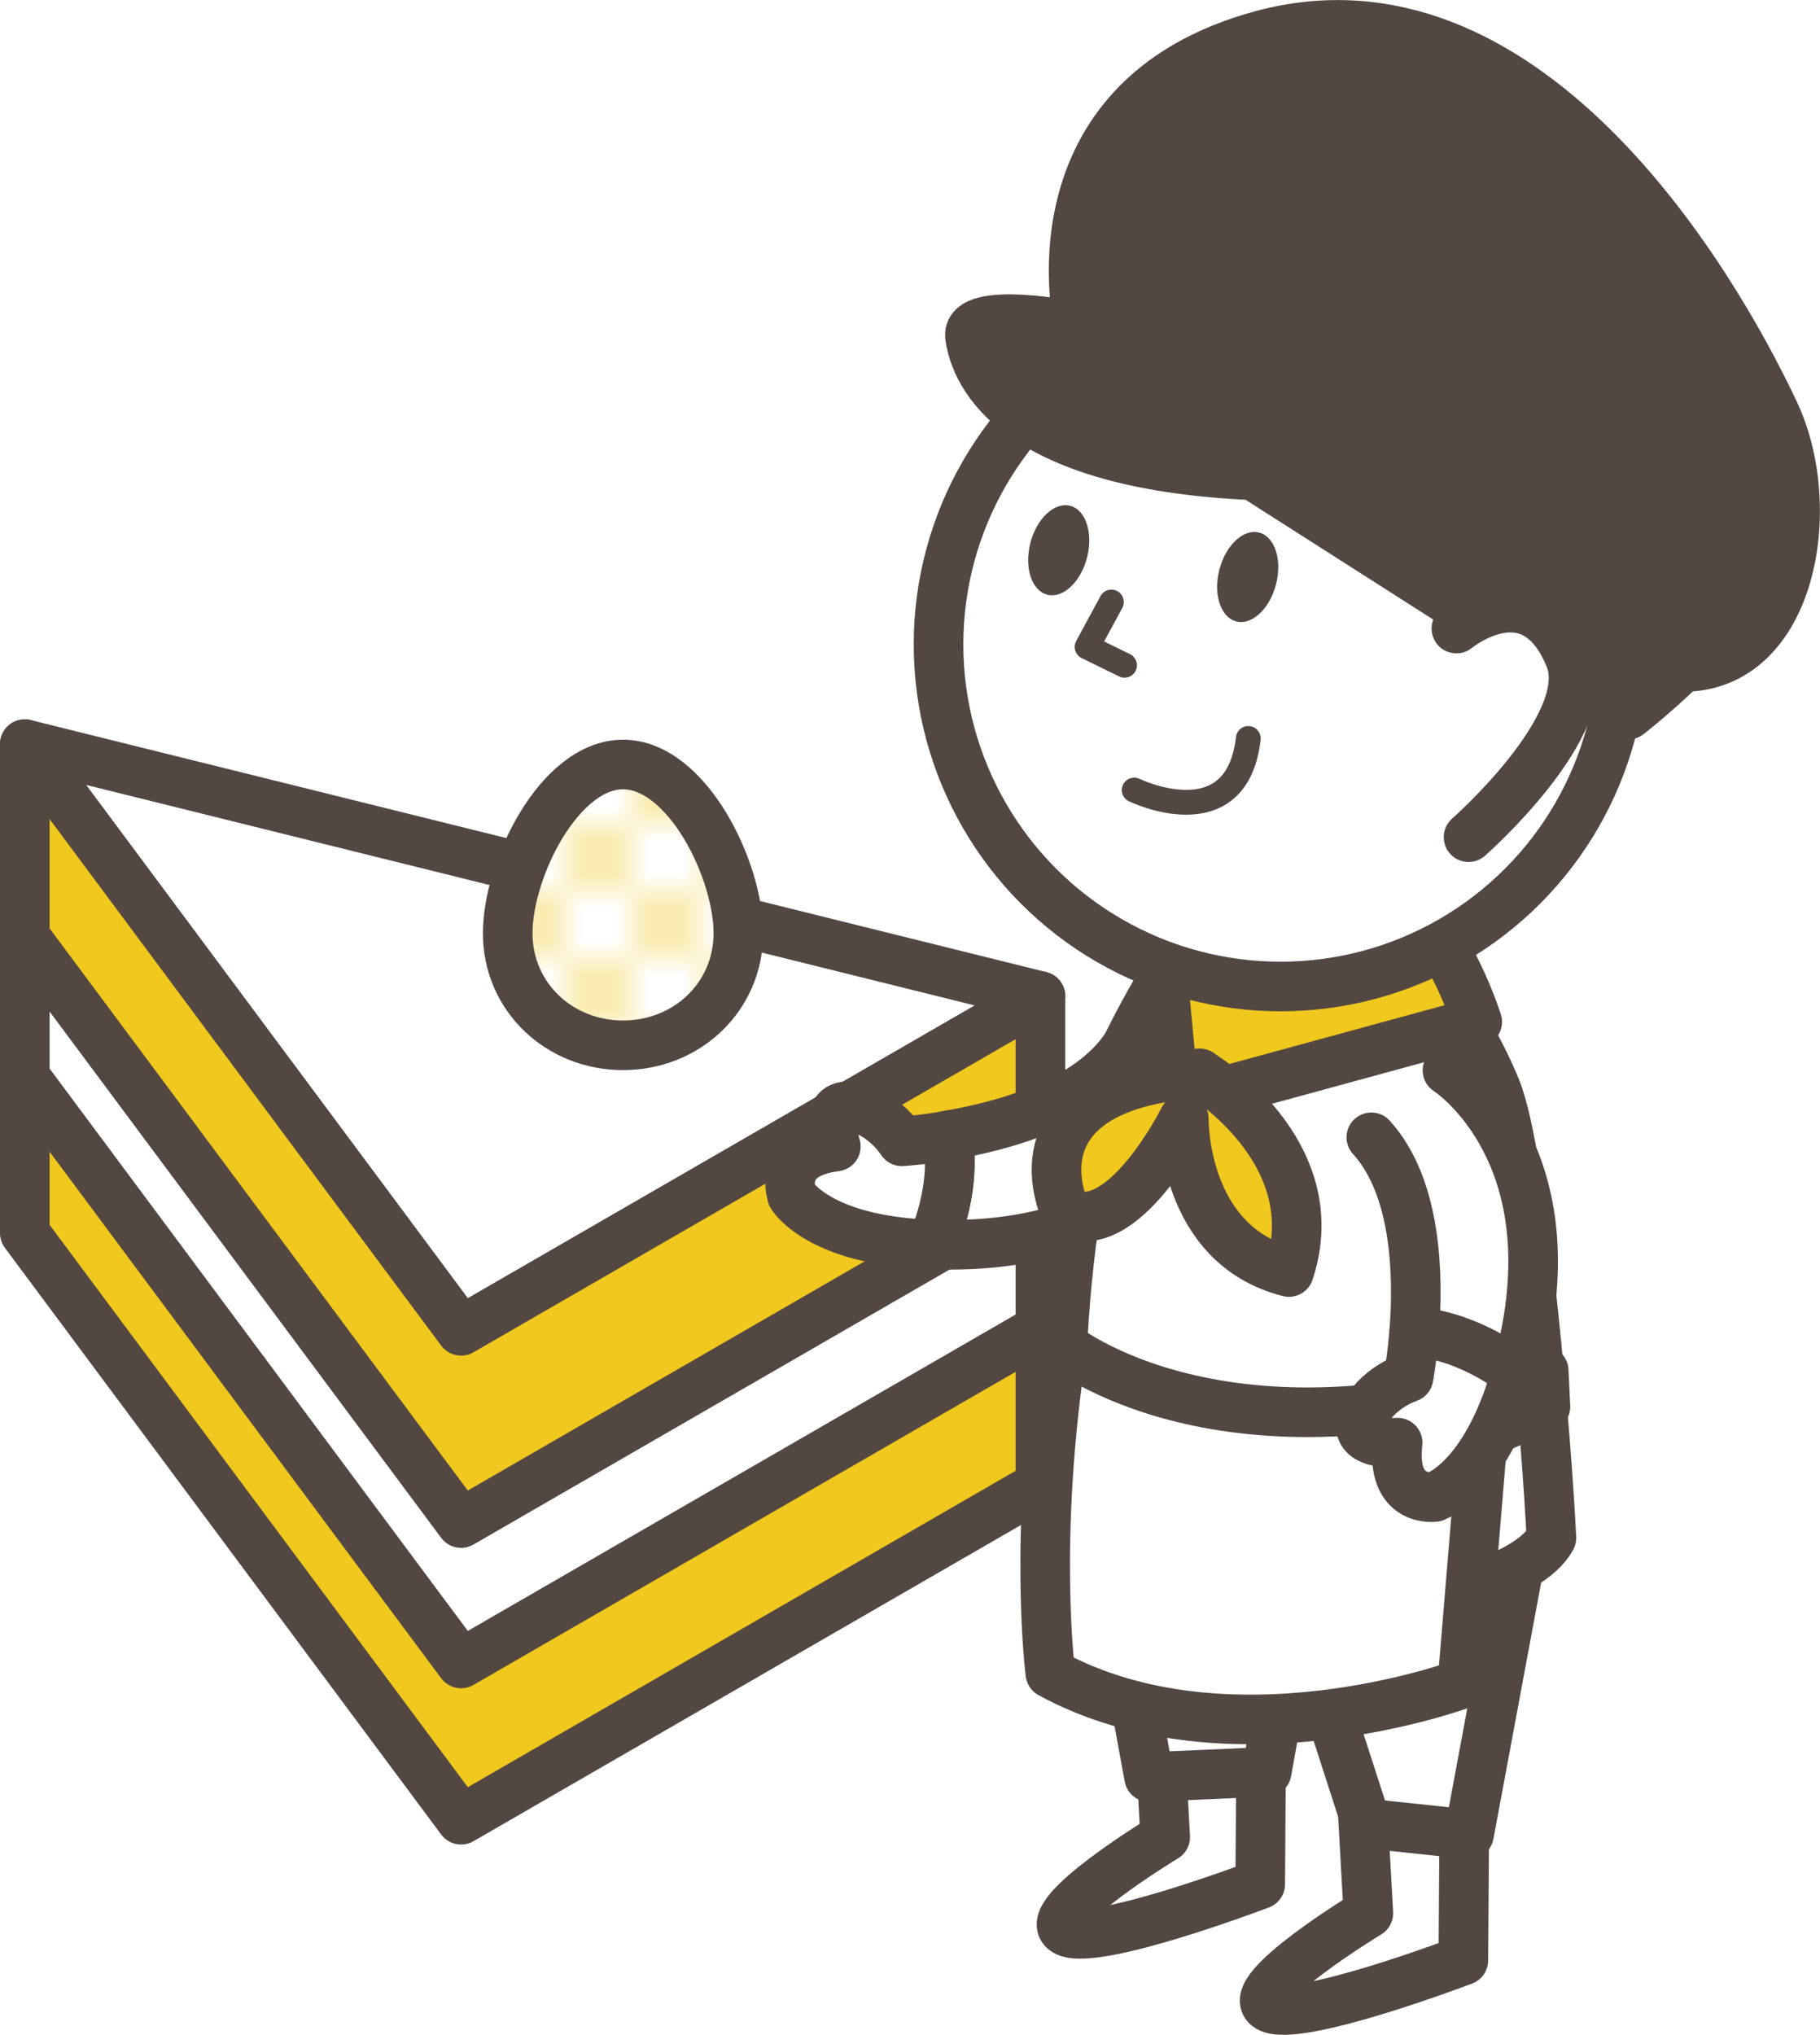 <?xml version="1.0" encoding="UTF-8"?><svg id="_レイヤー_2" xmlns="http://www.w3.org/2000/svg" width="73.38" height="82.03" xmlns:xlink="http://www.w3.org/1999/xlink" viewBox="0 0 73.38 82.03"><defs><style>.cls-1,.cls-2{fill:#fff;}.cls-3,.cls-4{fill:#534741;}.cls-4,.cls-5,.cls-6,.cls-7,.cls-2{stroke:#534741;stroke-linecap:round;stroke-linejoin:round;}.cls-4,.cls-5,.cls-6,.cls-2{stroke-width:2px;}.cls-8,.cls-6{fill:#f0c81e;}.cls-5{fill:url(#_新規パターンスウォッチ_3);}.cls-9,.cls-7{fill:none;}</style><pattern id="_新規パターンスウォッチ_3" x="0" y="0" width="4" height="4" patternTransform="translate(4279.34 1546.56) scale(1.35)" patternUnits="userSpaceOnUse" viewBox="0 0 4 4"><g><rect class="cls-9" width="4" height="4"/><rect class="cls-1" width="4" height="4"/><circle class="cls-8" cy="0" r=".7"/><circle class="cls-8" cx="4" cy="0" r=".7"/><circle class="cls-8" cy="4" r=".7"/><circle class="cls-8" cx="2" cy="2" r=".7"/><circle class="cls-8" cx="4" cy="4" r=".7"/></g></pattern></defs><g id="_メニュー_フッタ"><g><g><polygon class="cls-2" points="18.59 53.65 1 30 41.95 40.16 18.59 53.65"/><polygon class="cls-6" points="18.59 53.65 1 30 1 49.71 18.59 73.36 41.95 59.87 41.95 40.16 18.59 53.65"/><polygon class="cls-2" points="1 37.76 1 43.41 18.59 67.06 41.95 53.57 41.95 47.91 18.59 61.4 1 37.76"/><path class="cls-5" d="m29.77,37.62c0,2.57-2.08,4.52-4.65,4.52s-4.65-1.95-4.65-4.52,2.08-6.8,4.65-6.8,4.65,4.23,4.65,6.8Z"/></g><g><path class="cls-2" d="m59.06,70.27l-.06,8.76s-6.72,2.56-7.85,1.89,4.02-3.79,4.02-3.79l-.4-7.21"/><path class="cls-2" d="m50.87,67.2l-.06,8.76s-6.72,2.56-7.85,1.89c-1.13-.67,4.02-3.79,4.02-3.79l-.4-7.21"/><polygon class="cls-2" points="43.93 58.56 46.33 71.64 51.07 71.43 52.27 64.78 55.09 73.51 59.23 73.95 62.25 57.73 43.93 58.56"/><g><path class="cls-2" d="m48.76,44.53s-1.77,5.25-9.57,5.63c-.6.03-1.14.03-1.65,0,.13-.26.26-.54.36-.86.42-1.34.47-2.51.32-3.53,2.17-.36,5.67-1.29,7.19-3.58"/><path class="cls-2" d="m31.94,48.19s-.67-1.66,1.76-1.97c0,0-.6-1.83.67-1.6s1.99,1.39,1.99,1.39c0,0,.76-.04,1.85-.23.16,1.02.11,2.18-.32,3.53-.1.32-.22.6-.36.86-4.55-.16-5.6-1.98-5.6-1.98Z"/></g><path class="cls-2" d="m57.05,38.29s2.16,2.88,3.27,5.61c1.11,2.73,2.06,14.45,2.23,18.1-1.81,3.33-16.68,4.48-18.9,1.33-1.44-2.05-1.13-14.65,1.05-19.6,2.58-5.87,5.12-8.09,5.12-8.09"/><path class="cls-2" d="m42.83,54.24s6.54,5.31,19.41,1.02l.07,1.45-2.52,1.13-.83,10.04s-9.42,3.5-16.61-.42c0,0-.71-5.44.48-13.21Z"/><path class="cls-2" d="m58.36,43.15s4.67,2.99,3.15,10.65c-.12.59-.25,1.11-.39,1.6-.22-.19-.46-.38-.75-.55-1.2-.73-2.32-1.07-3.35-1.16.17-2.2.12-5.81-1.73-7.84"/><path class="cls-2" d="m57.84,60.35s-1.77.25-1.49-2.19c0,0-1.92.14-1.39-1.04.53-1.17,1.83-1.59,1.83-1.59,0,0,.14-.75.23-1.85,1.02.09,2.14.43,3.35,1.16.29.18.53.36.75.55-1.25,4.37-3.28,4.95-3.28,4.95Z"/><path class="cls-6" d="m46.68,37.16l.69,7.37,12.19-3.33s-3.91-12.8-12.88-4.04Z"/><path class="cls-6" d="m48.37,43.28s5.22,3.12,3.6,8c-4.33-1.09-4.24-6.18-4.24-6.18,0,0-2.47,4.96-4.78,3.76-.97-2.43-.19-5.23,5.42-5.59Z"/><g><circle class="cls-2" cx="51.63" cy="25.98" r="13.79"/><ellipse class="cls-3" cx="42.69" cy="22.18" rx="1.85" ry="1.18" transform="translate(10.58 58.01) rotate(-75.59)"/><ellipse class="cls-3" cx="50.3" cy="23.26" rx="1.85" ry="1.18" transform="translate(15.26 66.19) rotate(-75.59)"/><path class="cls-7" d="m45.73,31.85s4.13,2.01,4.6-2.08"/></g><polyline class="cls-7" points="44.81 24.27 43.83 26.08 45.34 26.82"/><path class="cls-4" d="m50.53,19.16l15.12,9.65s.96-.74,2.19-1.92c4.41,0,5.51-6.42,3.71-10.25-2.62-5.58-10.17-18.04-20.65-15.23-9.62,2.59-7.39,11.77-7.39,11.77,0,0-4.59-.92-4.4.4.3,2.05,2.53,5.19,11.41,5.58Z"/><path class="cls-2" d="m59.21,33.75s5.18-4.55,4.08-7.24c-1.51-3.7-4.57-1.17-4.57-1.17"/></g></g></g></svg>